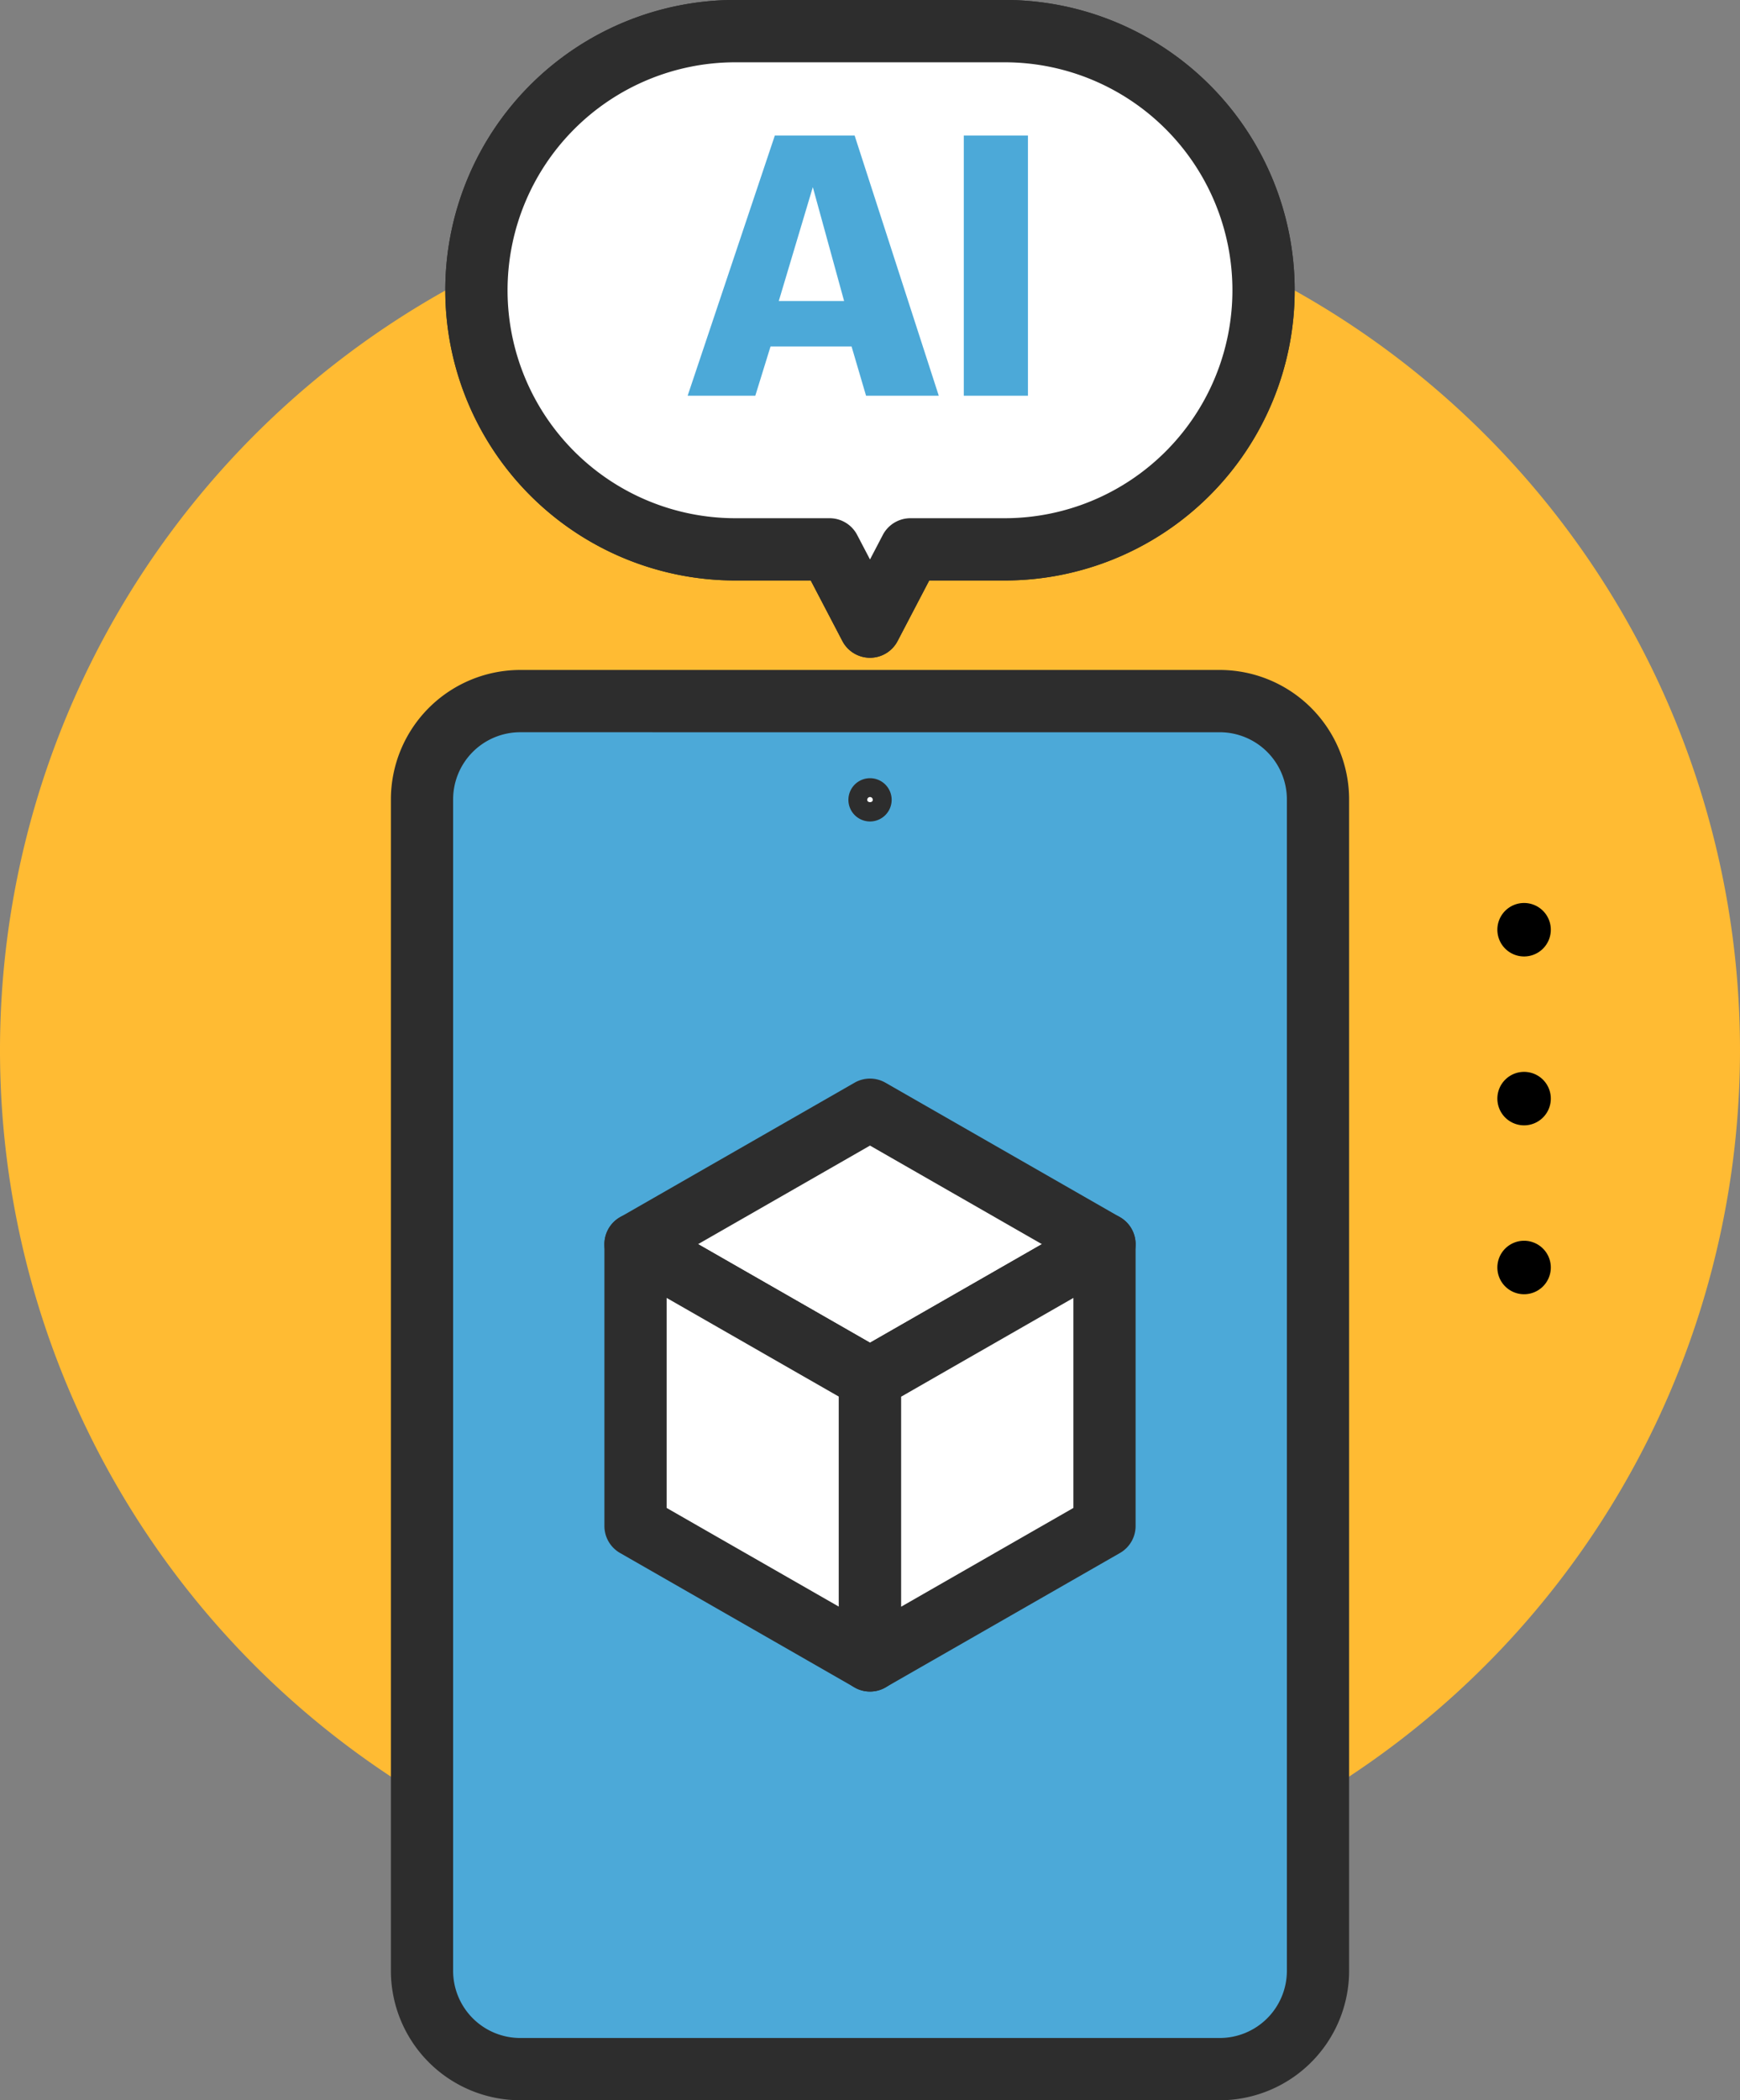 <svg xmlns="http://www.w3.org/2000/svg" width="215.492" height="260" viewBox="0 0 215.492 260">
    <rect x="0" y="0" width="215.492" height="260" fill="#808080" stroke="none"/>
    <g data-name="그룹 2709">
        <path data-name="패스 1316" d="M401.875 114.526A107.746 107.746 0 1 1 294.13 6.782a107.747 107.747 0 0 1 107.745 107.744" transform="translate(-186.383 15.473)" style="fill:#fb3"/>
        <path data-name="패스 1317" d="M303.385 30.22h-86.641a12.162 12.162 0 0 0-12.163 12.163v145.03a12.162 12.162 0 0 0 12.163 12.163h86.641a12.162 12.162 0 0 0 12.16-12.163V42.383a12.162 12.162 0 0 0-12.16-12.163" transform="translate(-152.317 56.57)" style="fill:#4ca9d8"/>
        <path data-name="패스 1318" d="M305.892 205.942h-86.638a16.033 16.033 0 0 1-16.014-16.017V44.9a16.034 16.034 0 0 1 16.014-16.02h86.638a16.036 16.036 0 0 1 16.017 16.02v145.025a16.036 16.036 0 0 1-16.017 16.017M219.254 36.589a8.317 8.317 0 0 0-8.309 8.309v145.027a8.319 8.319 0 0 0 8.309 8.311h86.638a8.32 8.32 0 0 0 8.311-8.311V44.9a8.318 8.318 0 0 0-8.311-8.309z" transform="translate(-154.828 54.058)" style="fill:#2d2d2d"/>
        <path data-name="패스 1319" d="M272.334 1.342H239a32.077 32.077 0 1 0 0 64.158h11.663l5 9.566 5-9.566h11.66a32.077 32.077 0 1 0 0-64.153" transform="translate(-147.924 2.512)" style="fill:#fff"/>
        <path data-name="패스 1320" d="M258.183 81.428a3.859 3.859 0 0 1-3.418-2.068l-3.92-7.5h-9.328a35.932 35.932 0 0 1 0-71.865h33.329a35.932 35.932 0 0 1 0 71.865h-9.328l-3.92 7.5a3.851 3.851 0 0 1-3.415 2.068M241.517 7.711a28.221 28.221 0 1 0 0 56.442h11.663a3.854 3.854 0 0 1 3.415 2.071l1.588 3.036 1.585-3.036a3.862 3.862 0 0 1 3.418-2.071h11.66a28.221 28.221 0 1 0 0-56.442z" transform="translate(-150.437)" style="fill:#2d2d2d"/>
        <path data-name="패스 1321" d="M272.334 1.342H239a32.077 32.077 0 1 0 0 64.158h11.663l5 9.566 5-9.566h11.66a32.077 32.077 0 1 0 0-64.153" transform="translate(-147.924 2.512)" style="fill:#fff"/>
        <path data-name="패스 1322" d="M258.183 81.428a3.859 3.859 0 0 1-3.418-2.068l-3.92-7.5h-9.328a35.932 35.932 0 0 1 0-71.865h33.329a35.932 35.932 0 0 1 0 71.865h-9.328l-3.92 7.5a3.851 3.851 0 0 1-3.415 2.068M241.517 7.711a28.221 28.221 0 1 0 0 56.442h11.663a3.854 3.854 0 0 1 3.415 2.071l1.588 3.036 1.585-3.036a3.862 3.862 0 0 1 3.418-2.071h11.66a28.221 28.221 0 1 0 0-56.442z" transform="translate(-150.437)" style="fill:#2d2d2d"/>
        <path data-name="패스 1323" d="m242.827 47.837-29.038 16.642 29.038 16.643 29.038-16.643z" transform="translate(-135.08 89.547)" style="fill:#fff"/>
        <path data-name="패스 1324" d="M245.34 87.488a3.83 3.83 0 0 1-1.916-.511l-29.038-16.64a3.857 3.857 0 0 1 0-6.692L243.424 47a3.849 3.849 0 0 1 3.831 0l29.038 16.64a3.857 3.857 0 0 1 0 6.692l-29.038 16.64a3.823 3.823 0 0 1-1.916.511m-21.287-20.5 21.287 12.2 21.287-12.2-21.287-12.2z" transform="translate(-137.593 87.035)" style="fill:#2d2d2d"/>
        <path data-name="패스 1325" d="M213.789 53.631v34.883l29.038 16.643V70.274z" transform="translate(-135.081 100.395)" style="fill:#fff"/>
        <path data-name="패스 1326" d="M245.342 111.525a3.823 3.823 0 0 1-1.916-.511l-29.04-16.643a3.848 3.848 0 0 1-1.939-3.343V56.143a3.853 3.853 0 0 1 5.77-3.343l29.041 16.643a3.852 3.852 0 0 1 1.936 3.343v34.886a3.854 3.854 0 0 1-3.851 3.854m-25.188-22.732 21.333 12.223v-26l-21.333-12.223z" transform="translate(-137.593 97.882)" style="fill:#2d2d2d"/>
        <path data-name="패스 1327" d="M252.939 53.631v34.883L223.9 105.157V70.274z" transform="translate(-116.152 100.395)" style="fill:#fff"/>
        <path data-name="패스 1328" d="M226.412 111.522a3.848 3.848 0 0 1-3.854-3.851V72.786a3.849 3.849 0 0 1 1.939-3.343L253.538 52.8a3.852 3.852 0 0 1 5.767 3.343v34.885a3.852 3.852 0 0 1-1.936 3.343l-29.041 16.643a3.82 3.82 0 0 1-1.916.508m3.854-36.5v26L251.6 88.794v-26z" transform="translate(-118.665 97.882)" style="fill:#2d2d2d"/>
        <path data-name="패스 1332" d="M192.062 115.096a3.31 3.31 0 1 1-3.311-3.311 3.311 3.311 0 0 1 3.311 3.311"/>
        <path data-name="패스 1333" d="M192.062 136.003a3.31 3.31 0 1 1-3.311-3.311 3.311 3.311 0 0 1 3.311 3.311"/>
        <path data-name="패스 1334" d="M192.062 156.911a3.31 3.31 0 1 1-3.311-3.311 3.311 3.311 0 0 1 3.311 3.311"/>
        <path data-name="패스 1376" d="M226.4 35.464a1.512 1.512 0 1 1-1.514-1.514 1.514 1.514 0 0 1 1.514 1.514" transform="translate(-117.14 63.553)" style="fill:#fff"/>
        <path data-name="패스 1377" d="M225.647 38.9a2.678 2.678 0 1 1 2.68-2.677 2.682 2.682 0 0 1-2.68 2.677m0-3.024a.346.346 0 0 0-.345.348c0 .379.689.379.689 0a.346.346 0 0 0-.345-.348" transform="translate(-117.899 62.794)" style="fill:#2d2d2d"/>
        <path data-name="패스 1404" d="M247.135 38.056h-9.006l-1.795-6.1H226.3l-1.887 6.1h-8.38l10.8-32.215h9.88zm-11.724-11.724-3.874-14.1-4.216 14.1z" transform="translate(-130.872 10.934)" style="fill:#4ca9d8"/>
        <path data-name="사각형 1272" transform="translate(119.362 16.774)" style="fill:#4ca9d8" d="M0 0h7.944v32.215H0z"/>
    </g>
</svg>
